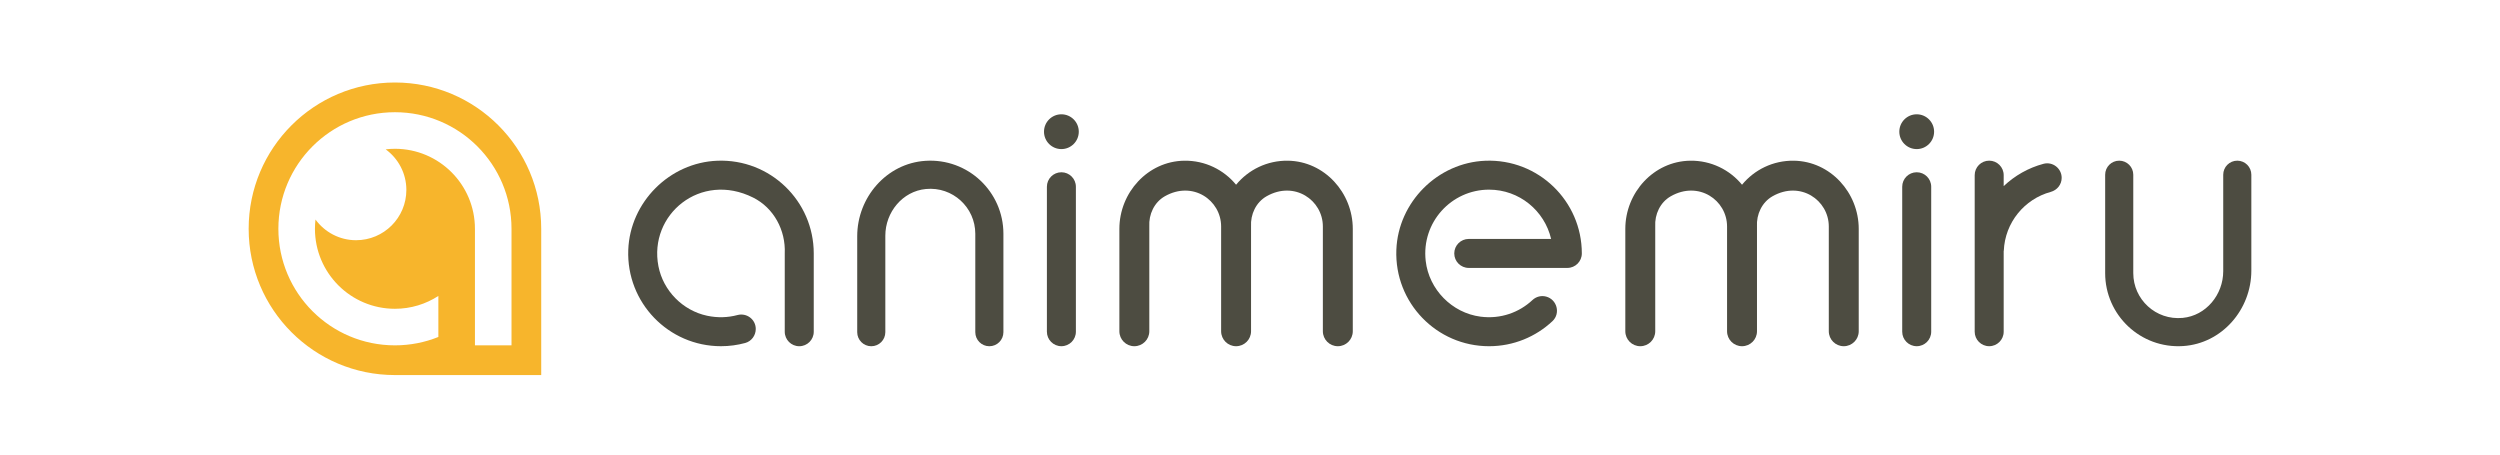 <svg width="220" height="40" viewBox="0 0 220 40" fill="none" xmlns="http://www.w3.org/2000/svg">
<mask id="mask0_425_2558" style="mask-type:luminance" maskUnits="userSpaceOnUse" x="0" y="0" width="220" height="40">
<path d="M0 0.501H220V39.499H0V0.501Z" fill="white"/>
</mask>
<g mask="url(#mask0_425_2558)">
<path d="M93.402 30.466C92.698 30.466 92.127 29.895 92.127 29.191V16.434C92.127 15.73 92.698 15.159 93.402 15.159C94.107 15.159 94.678 15.73 94.678 16.434V29.191C94.678 29.895 94.107 30.466 93.402 30.466Z" fill="#4D4C41"/>
<path d="M94.933 11.589C94.933 12.434 94.248 13.12 93.403 13.12C92.557 13.12 91.872 12.434 91.872 11.589C91.872 10.744 92.557 10.058 93.403 10.058C94.248 10.058 94.933 10.744 94.933 11.589Z" fill="#4D4C41"/>
<path d="M168.671 30.466C167.966 30.466 167.395 29.895 167.395 29.191V16.434C167.395 15.73 167.966 15.159 168.671 15.159C169.375 15.159 169.946 15.73 169.946 16.434V29.191C169.946 29.895 169.375 30.466 168.671 30.466Z" fill="#4D4C41"/>
<path d="M170.201 11.589C170.201 12.434 169.516 13.12 168.671 13.12C167.825 13.12 167.14 12.434 167.14 11.589C167.14 10.744 167.825 10.058 168.671 10.058C169.516 10.058 170.201 10.744 170.201 11.589Z" fill="#4D4C41"/>
<path d="M71.61 22.302C71.61 17.688 67.781 13.967 63.127 14.144C58.925 14.304 55.447 17.782 55.287 21.984C55.111 26.638 58.831 30.466 63.446 30.466C64.183 30.466 64.898 30.367 65.577 30.183C66.129 30.033 66.507 29.521 66.507 28.949C66.507 28.106 65.707 27.507 64.892 27.725C64.064 27.947 63.16 27.984 62.225 27.785C60.08 27.329 58.364 25.586 57.943 23.434C57.057 18.894 61.647 15.068 66.28 17.389C68.101 18.3 69.149 20.268 69.058 22.302L69.058 22.304L69.058 28.221V29.193C69.058 29.897 69.63 30.468 70.334 30.468C71.039 30.468 71.61 29.897 71.61 29.193V22.304C71.61 22.303 71.61 22.303 71.61 22.302Z" fill="#4D4C41"/>
<path d="M180.463 16.888C181.027 16.735 181.427 16.237 181.427 15.652C181.427 14.817 180.635 14.2 179.828 14.415C178.494 14.771 177.297 15.457 176.324 16.379V15.414C176.324 14.709 175.753 14.138 175.049 14.138C174.344 14.138 173.773 14.709 173.773 15.414V29.191C173.773 29.895 174.344 30.466 175.049 30.466C175.753 30.466 176.324 29.895 176.324 29.191V22.069H176.334C176.437 19.583 178.151 17.515 180.463 16.888Z" fill="#4D4C41"/>
<path d="M81.439 14.153C78.021 14.374 75.435 17.366 75.435 20.792V29.232C75.435 29.915 75.989 30.469 76.672 30.469C77.356 30.469 77.909 29.915 77.909 29.232V25.636V20.742C77.909 18.674 79.421 16.828 81.479 16.632C83.84 16.407 85.826 18.257 85.826 20.572V25.636V29.232C85.826 29.915 86.38 30.469 87.063 30.469C87.746 30.469 88.3 29.915 88.3 29.232V20.572C88.3 16.878 85.186 13.91 81.439 14.153Z" fill="#4D4C41"/>
<path d="M192.114 30.453C195.533 30.232 198.118 27.241 198.118 23.815V15.376C198.118 14.693 197.565 14.139 196.881 14.139C196.198 14.139 195.644 14.693 195.644 15.376V18.972V23.865C195.644 25.932 194.133 27.779 192.075 27.975C189.714 28.2 187.728 26.349 187.728 24.035V18.972V15.376C187.728 14.693 187.174 14.139 186.491 14.139C185.808 14.139 185.254 14.693 185.254 15.376V24.034V24.035C185.254 27.729 188.368 30.696 192.114 30.453Z" fill="#4D4C41"/>
<path d="M113.348 14.142C111.506 14.111 109.857 14.942 108.775 16.257C107.694 14.942 106.045 14.111 104.203 14.142C101.005 14.194 98.505 16.946 98.505 20.144V29.151C98.505 29.878 99.095 30.467 99.822 30.467C100.549 30.467 101.139 29.878 101.139 29.151V24.786V19.934V19.932C101.079 18.863 101.574 17.802 102.504 17.272C104.958 15.876 107.459 17.612 107.459 19.932V19.934V24.786V29.151C107.459 29.878 108.048 30.467 108.775 30.467C109.503 30.467 110.092 29.878 110.092 29.151V24.786V19.934V19.932C110.032 18.863 110.527 17.802 111.458 17.272C113.911 15.876 116.412 17.612 116.412 19.932C116.412 19.933 116.412 19.933 116.412 19.934L116.412 24.786V29.151C116.412 29.878 117.001 30.467 117.729 30.467C118.456 30.467 119.045 29.878 119.045 29.151V20.144C119.045 16.946 116.545 14.194 113.348 14.142Z" fill="#4D4C41"/>
<path d="M157.871 14.142C156.028 14.111 154.379 14.942 153.298 16.257C152.217 14.942 150.567 14.111 148.725 14.142C145.528 14.194 143.028 16.946 143.028 20.144V29.151C143.028 29.878 143.617 30.467 144.344 30.467C145.072 30.467 145.661 29.878 145.661 29.151V24.786V19.934V19.932C145.601 18.863 146.097 17.802 147.027 17.272C149.48 15.876 151.981 17.612 151.981 19.932V19.934V24.786V29.151C151.981 29.878 152.571 30.467 153.298 30.467C154.025 30.467 154.615 29.878 154.615 29.151V24.786V19.934L154.614 19.932C154.554 18.863 155.05 17.802 155.98 17.272C158.433 15.876 160.934 17.612 160.934 19.932V19.934V24.786V29.151C160.934 29.878 161.524 30.467 162.251 30.467C162.978 30.467 163.568 29.878 163.568 29.151V20.144C163.568 16.946 161.068 14.194 157.871 14.142Z" fill="#4D4C41"/>
<path d="M134.859 26.402C133.692 27.495 132.06 28.096 130.287 27.866C127.774 27.539 125.746 25.473 125.461 22.955C125.078 19.563 127.722 16.689 131.037 16.689C133.697 16.689 135.92 18.542 136.498 21.026H129.251C128.546 21.026 127.975 21.597 127.975 22.302C127.975 23.006 128.546 23.577 129.251 23.577H136.498H137.926C138.63 23.577 139.2 23.007 139.201 22.303C139.201 17.689 135.373 13.968 130.719 14.145C126.516 14.305 123.039 17.782 122.879 21.985C122.702 26.639 126.422 30.467 131.037 30.467C133.195 30.467 135.158 29.629 136.617 28.261C137.344 27.579 137.021 26.357 136.059 26.099C135.633 25.985 135.181 26.101 134.859 26.402Z" fill="#4D4C41"/>
<path d="M45.013 30.391H41.795V27.59V20.133C41.795 16.245 38.642 13.093 34.755 13.093C34.479 13.093 34.207 13.111 33.94 13.142C35.041 13.946 35.76 15.245 35.76 16.714C35.76 19.158 33.779 21.139 31.335 21.139C29.866 21.139 28.568 20.42 27.763 19.318C27.732 19.585 27.715 19.857 27.715 20.133C27.715 24.021 30.867 27.173 34.755 27.173C36.164 27.173 37.475 26.757 38.576 26.044V29.653C37.395 30.129 36.106 30.391 34.755 30.391C29.089 30.391 24.497 25.798 24.497 20.133C24.497 14.467 29.089 9.875 34.755 9.875C40.42 9.875 45.013 14.467 45.013 20.133V30.391ZM34.755 7.26C27.645 7.26 21.882 13.024 21.882 20.133C21.882 27.242 27.645 33.006 34.755 33.006H47.627V20.133C47.627 13.024 41.864 7.26 34.755 7.26Z" fill="#F7B52C"/>
</g>
</svg>
